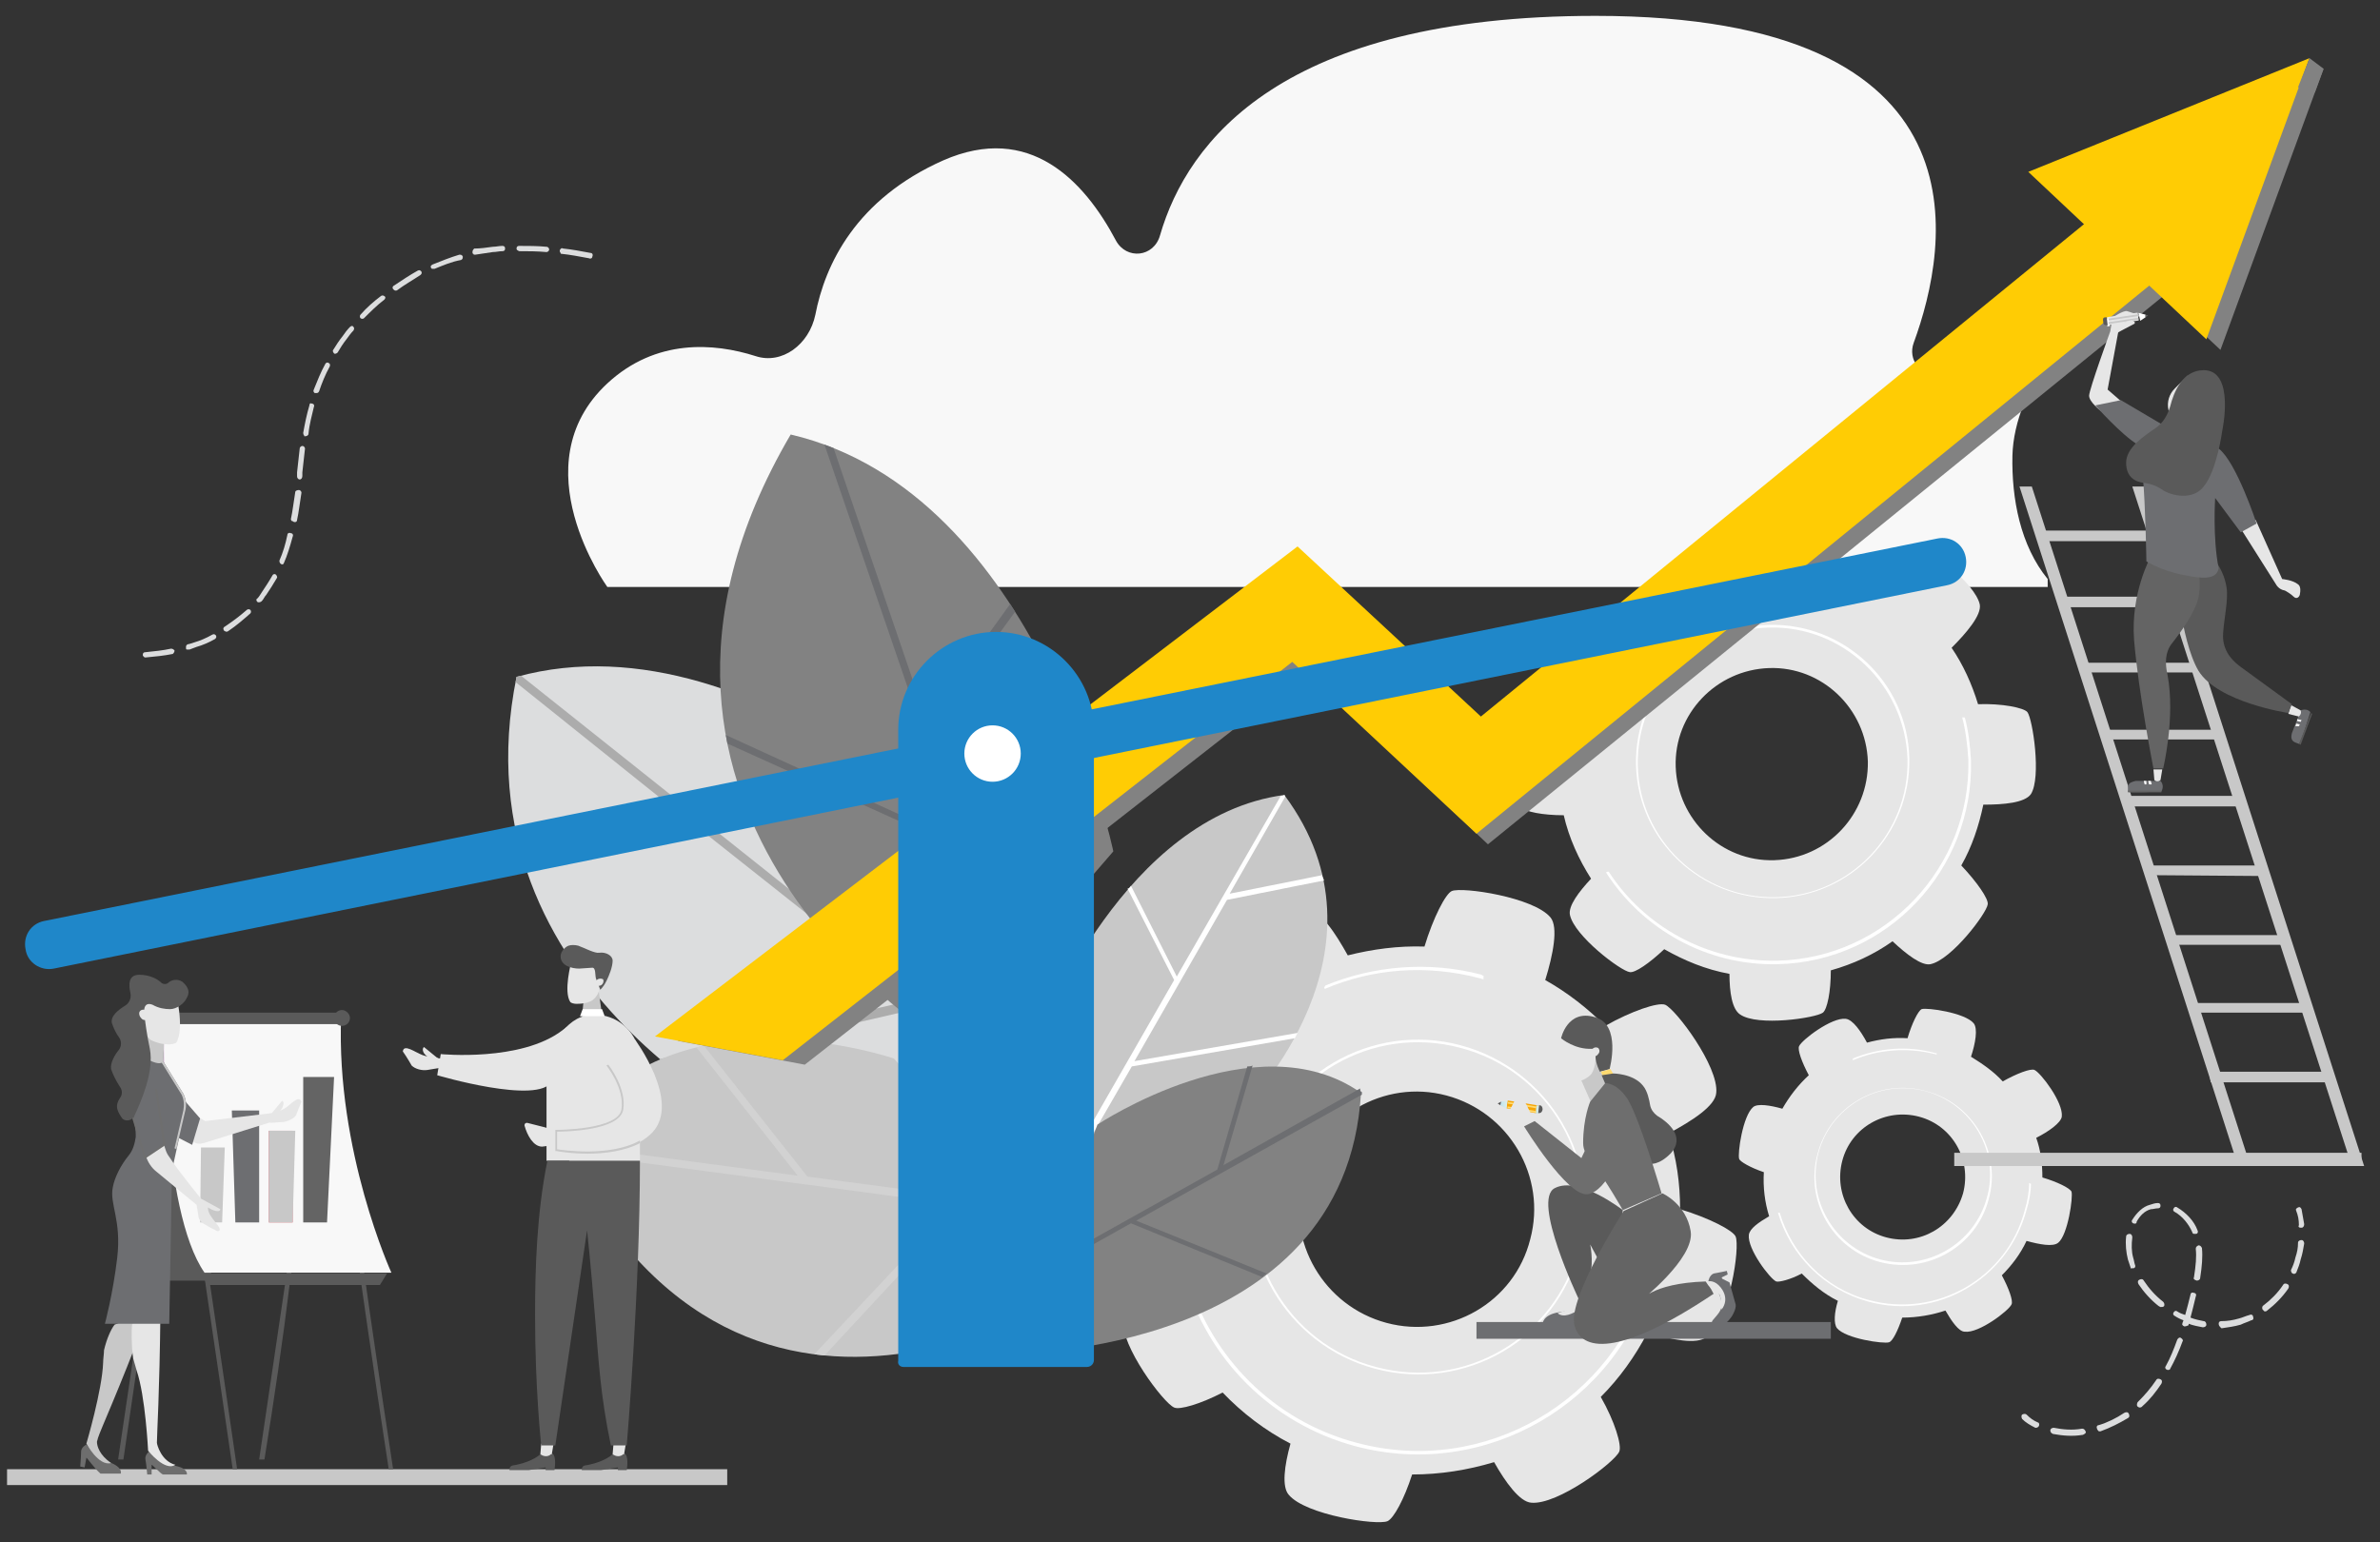 <?xml version="1.0" encoding="utf-8"?>
<!-- Generator: Adobe Illustrator 24.1.2, SVG Export Plug-In . SVG Version: 6.00 Build 0)  -->
<svg version="1.1" id="Layer_1" xmlns="http://www.w3.org/2000/svg" xmlns:xlink="http://www.w3.org/1999/xlink" x="0px" y="0px"
	 viewBox="0 0 270 175" style="enable-background:new 0 0 270 175;" xml:space="preserve">
<rect x="0" y="0" width="270" height="175" fill="#333333" stroke="none"/>
<style type="text/css">
	.st0{fill:none;}
	.st1{fill:#F8F8F8;}
	.st2{fill:#E6E6E6;}
	.st3{fill:#FFFFFF;}
	.st4{fill:#DCDDDE;}
	.st5{clip-path:url(#SVGID_4_);fill:#ACACAC;}
	.st6{fill:#C8C8C8;}
	.st7{clip-path:url(#SVGID_7_);fill:#D2D2D2;}
	.st8{clip-path:url(#SVGID_9_);fill:#D2D2D2;}
	.st9{fill:#828282;}
	.st10{clip-path:url(#SVGID_11_);fill:#6D6E71;}
	.st11{fill:#FFCC04;}
	.st12{fill:#6D6E71;}
	.st13{fill:#5A5A5A;}
	.st14{fill:#FFDA70;}
	.st15{fill:#F6A505;}
	.st16{fill:url(#SVGID_12_);}
	.st17{fill:url(#SVGID_13_);}
	.st18{fill:#6E6E6E;}
	.st19{fill:#646464;}
	.st20{fill:#1F87C9;}
	.st21{fill:#E3CCE4;}
	.st22{fill:#EA5768;}
</style>
<rect class="st0" width="270" height="175"/>
<rect class="st0" width="270" height="175"/>
<rect class="st0" width="270" height="175"/>
<rect class="st0" width="270" height="175"/>
<g>
	<path class="st1" d="M232.3,65.7c-3.1-3.8-4.1-9.1-4-14c0.1-3.9,1.9-8,4.3-11.2c-4.7,0.2-9.5,1.1-12.9,1.8
		c-1.8,0.4-3.3-1.5-2.6-3.4c4-10.9,9.1-37.1-36.1-37.1c-35.5,0-46.3,14.2-49.4,24.9c-0.7,2.5-3.8,2.8-5,0.6
		c-3.6-6.8-9.8-13.4-19.6-9.1c-9.9,4.4-13.4,11.8-14.5,17.5c-0.7,3.4-3.8,5.7-6.8,4.7c-4.7-1.5-11.3-2-16.8,3.1
		c-10,9.3,0,23.1,0,23.1h163.4C232.3,66.4,232.3,66,232.3,65.7z"/>
	<g>
		<path class="st2" d="M235,135.2c-0.2-0.4-1.6-1.1-3.3-1.6c0-1.6-0.2-3.1-0.7-4.5c1.4-0.7,2.8-1.7,2.9-2.4c0.2-1.6-2.4-5-3.1-5.3
			c-0.4-0.2-2,0.4-3.6,1.3c-1-1.1-2.3-2-3.6-2.8c0.5-1.5,0.8-3.2,0.3-3.8c-1-1.2-5.3-1.8-5.9-1.6c-0.4,0.2-1.1,1.6-1.6,3.3
			c-1.6-0.1-3.1,0.1-4.6,0.5c-0.7-1.3-1.6-2.6-2.4-2.7c-1.6-0.2-5,2.4-5.3,3.1c-0.2,0.4,0.3,1.8,1.1,3.3c-1.2,1.1-2.2,2.4-3,3.8
			c-1.4-0.4-2.8-0.6-3.3-0.2c-1.2,1-1.8,5.3-1.6,5.9c0.1,0.3,1.3,1,2.8,1.5c-0.1,1.7,0.1,3.4,0.6,5c-1.2,0.7-2.2,1.4-2.3,2.1
			c-0.2,1.6,2.4,5,3.1,5.3c0.3,0.1,1.6-0.2,2.9-0.9c1.2,1.2,2.5,2.3,4.1,3.1c-0.4,1.3-0.5,2.6-0.1,3.1c1,1.2,5.3,1.8,5.9,1.6
			c0.4-0.1,1-1.3,1.5-2.8c1.7,0,3.4-0.3,4.9-0.8c0.7,1.2,1.5,2.4,2.2,2.4c1.6,0.2,5-2.4,5.3-3.1c0.2-0.4-0.3-1.8-1.1-3.3
			c1.1-1.1,2.1-2.4,2.8-3.9c1.5,0.4,3,0.7,3.6,0.2C234.6,140.1,235.2,135.8,235,135.2z M214,140.4c-3.8-1-6-4.9-5-8.7
			c1-3.8,4.9-6,8.7-5c3.8,1,6,4.9,5,8.7C221.6,139.2,217.8,141.4,214,140.4z"/>
		<g>
			<path class="st3" d="M213.3,143.2c-5.4-1.4-8.6-7-7.1-12.3c1.4-5.4,7-8.6,12.3-7.1c5.4,1.4,8.6,7,7.1,12.3
				C224.2,141.4,218.7,144.6,213.3,143.2z M218.4,123.8c-5.3-1.4-10.7,1.8-12.1,7c-1.4,5.3,1.8,10.7,7,12.1c5.3,1.4,10.7-1.8,12.1-7
				C226.9,130.7,223.7,125.2,218.4,123.8z"/>
		</g>
		<g>
			<path class="st3" d="M230.4,134.3c-0.1,0-0.1,0-0.2-0.1c0,1-0.2,2.1-0.5,3.1c-2,7.7-10,12.3-17.7,10.2c-5-1.3-8.7-5.2-10.1-9.9
				c0,0,0,0,0,0c-0.1,0-0.1,0-0.2,0c1.4,4.8,5.2,8.7,10.3,10.1c7.8,2.1,15.8-2.6,17.9-10.4C230.2,136.3,230.4,135.3,230.4,134.3z"/>
			<path class="st3" d="M210.2,120.3c2.8-1.2,6.1-1.5,9.3-0.7c0.1,0,0.1,0,0.2,0.1c0-0.1,0-0.1,0-0.2c0,0-0.1,0-0.1,0
				c-3.2-0.9-6.5-0.6-9.4,0.6C210.2,120.2,210.2,120.2,210.2,120.3z"/>
		</g>
	</g>
	<g>
		<path class="st2" d="M196.9,140.3c-0.3-0.7-3-2.1-6.3-3.1c0-2.9-0.4-5.8-1.3-8.6c2.6-1.4,5.3-3.1,5.4-4.6c0.3-3-4.6-9.5-5.8-10
			c-0.8-0.3-3.8,0.7-6.8,2.4c-2-2-4.3-3.8-6.8-5.2c0.9-2.9,1.5-6,0.6-7.1c-1.9-2.3-10-3.5-11.2-3c-0.7,0.3-2.1,3-3.1,6.3
			c-3-0.1-5.9,0.3-8.7,1c-1.4-2.5-3-5-4.5-5.1c-3-0.3-9.5,4.6-10,5.8c-0.3,0.7,0.5,3.3,2,6.2c-2.3,2.1-4.2,4.5-5.8,7.2
			c-2.6-0.7-5.2-1.2-6.3-0.3c-2.3,1.9-3.5,10-3,11.2c0.3,0.7,2.5,1.9,5.3,2.8c-0.1,3.3,0.3,6.5,1.1,9.5c-2.2,1.3-4.2,2.7-4.3,4
			c-0.3,3,4.6,9.5,5.8,10c0.6,0.3,3-0.4,5.5-1.7c2.2,2.3,4.8,4.3,7.7,5.8c-0.7,2.5-1,4.9-0.2,5.8c1.9,2.3,10,3.5,11.2,3
			c0.7-0.3,1.9-2.5,2.8-5.3c3.2,0,6.3-0.5,9.3-1.4c1.3,2.3,2.9,4.5,4.2,4.6c3,0.3,9.5-4.6,10-5.8c0.3-0.7-0.5-3.4-2.1-6.2
			c2.1-2.1,3.9-4.6,5.3-7.3c2.7,0.8,5.6,1.4,6.7,0.5C196.3,149.5,197.4,141.5,196.9,140.3z M157.3,150.1c-7.1-1.9-11.4-9.2-9.5-16.3
			c1.9-7.1,9.2-11.4,16.3-9.5c7.1,1.9,11.4,9.2,9.5,16.3C171.8,147.8,164.4,152,157.3,150.1z"/>
		<g>
			<path class="st3" d="M156,155.3c-10.1-2.7-16.2-13.1-13.5-23.2c2.7-10.1,13.1-16.2,23.2-13.5c10.1,2.7,16.2,13.1,13.5,23.2
				C176.6,152,166.2,158,156,155.3z M165.7,118.9c-10-2.7-20.3,3.3-22.9,13.3c-2.7,10,3.3,20.3,13.3,22.9c10,2.7,20.3-3.3,22.9-13.3
				C181.7,131.8,175.7,121.5,165.7,118.9z"/>
		</g>
		<g>
			<path class="st3" d="M188.4,138.6c-0.1,0-0.2-0.1-0.3-0.1c-0.1,1.9-0.4,3.9-0.9,5.9c-3.9,14.5-18.8,23.2-33.3,19.3
				c-9.5-2.5-16.5-9.8-19.1-18.6c0,0,0,0,0,0c-0.1,0-0.2,0-0.4,0c2.6,9,9.7,16.4,19.4,19c14.7,3.9,29.9-4.9,33.8-19.6
				C188,142.4,188.3,140.5,188.4,138.6z"/>
			<path class="st3" d="M150.3,112.2c5.4-2.3,11.5-2.8,17.6-1.2c0.1,0,0.2,0.1,0.4,0.1c0-0.1,0-0.3,0-0.4c-0.1,0-0.2,0-0.2-0.1
				c-6.1-1.6-12.3-1-17.7,1.2C150.2,112,150.2,112.1,150.3,112.2z"/>
		</g>
	</g>
	<g>
		<path class="st2" d="M230,80.8c-0.4-0.5-2.9-1-5.6-0.9c-0.7-2.3-1.7-4.5-3-6.4c1.7-1.7,3.4-3.7,3.2-4.9c-0.5-2.4-5.8-6.4-6.8-6.5
			c-0.7-0.1-2.8,1.4-4.8,3.4c-1.8-1-3.6-1.8-5.6-2.3c-8.2,5.2-17.1,8.9-26.3,12c-0.6,0.2-1.1,0.3-1.7,0.4c-0.9,1.7-1.6,3.5-2,5.4
			c-2.2,0-4.4,0.3-5,1.2c-1.4,2-0.4,8.6,0.2,9.4c0.4,0.5,2.4,0.9,4.8,0.9c0.6,2.6,1.7,5,3.1,7.2c-1.4,1.5-2.6,3.1-2.4,4.1
			c0.5,2.4,5.8,6.4,6.8,6.5c0.6,0.1,2.2-1,3.9-2.6c2.3,1.3,4.7,2.3,7.4,2.8c0,2.1,0.3,4,1.2,4.6c2,1.4,8.6,0.4,9.4-0.2
			c0.5-0.4,0.9-2.4,0.9-4.8c2.5-0.7,4.9-1.8,7-3.3c1.6,1.5,3.3,2.8,4.3,2.6c2.4-0.5,6.4-5.8,6.5-6.8c0.1-0.6-1.2-2.5-3-4.4
			c1.2-2.1,2-4.5,2.5-6.9c2.3,0,4.7-0.2,5.4-1.2C231.6,88.2,230.6,81.6,230,80.8z M201.3,97.6c-6,0.2-11-4.6-11.2-10.6
			c-0.2-6,4.6-11,10.6-11.2c6-0.2,11,4.6,11.2,10.6C212,92.4,207.3,97.4,201.3,97.6z"/>
		<g>
			<path class="st3" d="M201.5,101.9c-8.5,0.2-15.7-6.5-15.9-15.1c-0.2-8.5,6.5-15.7,15.1-15.9c8.5-0.2,15.7,6.5,15.9,15.1
				S210,101.7,201.5,101.9z M200.7,71.2c-8.4,0.2-15.1,7.2-14.9,15.7c0.2,8.4,7.2,15.1,15.7,14.9c8.4-0.2,15.1-7.2,14.9-15.7
				C216.1,77.7,209.1,71,200.7,71.2z"/>
		</g>
		<g>
			<path class="st3" d="M222.9,81.4c-0.1,0-0.2,0-0.3,0c0.4,1.5,0.6,3.1,0.7,4.8c0.3,12.2-9.4,22.5-21.6,22.8
				c-8,0.2-15.2-3.9-19.2-10.1c0,0,0,0,0,0c-0.1,0-0.2,0-0.3,0.1c4.1,6.4,11.4,10.6,19.5,10.4c12.4-0.3,22.2-10.7,21.9-23.1
				C223.5,84.5,223.3,82.9,222.9,81.4z"/>
		</g>
	</g>
	<g>
		<g>
			<g>
				<path id="SVGID_5_" class="st4" d="M116.2,101.1c0,0-29.7-32-57.6-24.3c-7.3,35.8,30,52.4,30,52.4l25-9.4L116.2,101.1z"/>
			</g>
			<g>
				<defs>
					<path id="SVGID_2_" d="M116.2,101.1c0,0-29.7-32-57.6-24.3c-7.3,35.8,30,52.4,30,52.4l25-9.4L116.2,101.1z"/>
				</defs>
				<clipPath id="SVGID_4_">
					<use xlink:href="#SVGID_2_"  style="overflow:visible;"/>
				</clipPath>
				<path class="st5" d="M75.9,91.3l-17.4,3.5l-0.2-0.9l16.8-3.2L58,77l0.9-0.5l31.4,25l0.7-19.8l0.9,0.8l-0.7,19.8l17.9,14.3
					c0,0-0.2,0.1-0.1,0.2c-0.1,0.2-0.3,0.3-0.5,0.6l-3.8-3.1l-29.4,6.8l-1-0.8l29.5-6.9L75.9,91.3z"/>
			</g>
		</g>
		<g>
			<g>
				<g>
					<path id="SVGID_3_" class="st6" d="M101.4,120.1c0,0-26.7-9.2-37.6,10.1c21.1,42.6,60.3,14.9,60.3,14.9L101.4,120.1z"/>
				</g>
				<g>
					<defs>
						<path id="SVGID_6_" d="M101.4,120.1c0,0-26.7-9.2-37.6,10.1c21.1,42.6,60.3,14.9,60.3,14.9L101.4,120.1z"/>
					</defs>
					<clipPath id="SVGID_7_">
						<use xlink:href="#SVGID_6_"  style="overflow:visible;"/>
					</clipPath>
					<path class="st7" d="M103.5,136l-39.9-5.3l0-0.9l26.9,3.6l-12-15.2l1,0l12.1,15.3l11.3,1.5C103.5,135.5,103.5,135.8,103.5,136z
						"/>
				</g>
				<g>
					<defs>
						<path id="SVGID_8_" d="M101.4,120.1c0,0-26.7-9.2-37.6,10.1c21.1,42.6,60.3,14.9,60.3,14.9L101.4,120.1z"/>
					</defs>
					<clipPath id="SVGID_9_">
						<use xlink:href="#SVGID_8_"  style="overflow:visible;"/>
					</clipPath>
					<path class="st8" d="M105.6,140.8l-13,14l-1.2-0.1l13.8-14.7C105.2,140.2,105.3,140.5,105.6,140.8z"/>
				</g>
			</g>
			<g>
				<g>
					<path id="SVGID_1_" class="st9" d="M126.3,96.6c0,0-8.4-40.7-36.6-47.3c-25.4,43.3,17.7,69.2,17.7,69.2L126.3,96.6z"/>
				</g>
				<g>
					<defs>
						<path id="SVGID_10_" d="M126.3,96.6c0,0-8.4-40.7-36.6-47.3c-25.4,43.3,17.7,69.2,17.7,69.2L126.3,96.6z"/>
					</defs>
					<clipPath id="SVGID_11_">
						<use xlink:href="#SVGID_10_"  style="overflow:visible;"/>
					</clipPath>
					<path class="st10" d="M115.6,68.8l-10,13.8l0,0l6,17.5c-0.2,0.3-0.5,0.6-0.6,0.8l-1.6-4.4L81.7,84l0-0.9L109,95.6L93,48.9
						l0.8-0.3l11.3,33.1l10.1-14L115.6,68.8z"/>
				</g>
			</g>
		</g>
	</g>
	<g>
		<g>
			<g>
				<polygon class="st9" points="245.9,20.2 169,82.9 148.3,63.5 76.9,118.1 91.3,120.8 148.2,76.3 168.8,95.8 252.3,28 				"/>
			</g>
			<polygon class="st9" points="231.7,20.7 251.9,39.7 263.6,7.8 			"/>
		</g>
		<g>
			<g>
				<polygon class="st11" points="244.3,19 168,81.3 147.2,62 74.3,117.6 88.8,120.3 146.6,75.1 167.5,94.6 250.7,26.8 				"/>
			</g>
			<polygon class="st11" points="230.1,19.5 250.3,38.5 262,6.6 			"/>
		</g>
		<polygon class="st9" points="262,6.6 263.6,7.8 262.6,10.5 260.7,9.9 		"/>
	</g>
	<rect x="221.7" y="130.8" class="st6" width="46.2" height="1.5"/>
	<g>
		<g>
			<g>
				<path class="st4" d="M261,139.3c0,0,0.1,0,0.1,0c0.2,0,0.3-0.2,0.3-0.4c-0.1-0.6-0.2-1.1-0.3-1.7c-0.1-0.2-0.2-0.3-0.4-0.2
					c-0.2,0.1-0.3,0.2-0.2,0.4c0.2,0.5,0.3,1,0.3,1.6C260.7,139.2,260.8,139.3,261,139.3z"/>
			</g>
			<g>
				<g>
					<path class="st4" d="M232.6,162.3c0-0.2,0.2-0.3,0.4-0.3c1,0.2,2.1,0.3,3.2,0.1c0.2,0,0.3,0.1,0.4,0.3s-0.1,0.3-0.3,0.4
						c-1.2,0.2-2.3,0.1-3.4-0.1c0,0,0,0,0,0C232.7,162.6,232.6,162.5,232.6,162.3z M237.9,162.1c-0.1-0.2,0-0.4,0.2-0.4
						c1-0.3,2-0.8,2.9-1.4c0.2-0.1,0.4-0.1,0.5,0.1c0.1,0.2,0.1,0.4-0.1,0.5c-1,0.6-2,1.1-3.1,1.5c-0.1,0-0.1,0-0.2,0
						C238,162.3,237.9,162.2,237.9,162.1z M242.5,159.6c-0.1-0.1-0.1-0.3,0-0.5l0.1-0.1c0.7-0.7,1.4-1.5,2-2.4
						c0.1-0.2,0.3-0.2,0.5-0.1c0.2,0.1,0.2,0.3,0.1,0.5c-0.6,0.9-1.3,1.8-2.1,2.5l-0.1,0.1c-0.1,0.1-0.2,0.1-0.3,0.1
						C242.6,159.7,242.6,159.6,242.5,159.6z M245.8,155.4c-0.2-0.1-0.2-0.3-0.1-0.4c0.5-0.9,0.9-1.9,1.3-3c0.1-0.2,0.3-0.3,0.4-0.2
						c0.2,0.1,0.3,0.3,0.2,0.4c-0.4,1.1-0.9,2.2-1.4,3.1C246.2,155.4,246,155.5,245.8,155.4C245.8,155.4,245.8,155.4,245.8,155.4z
						 M247.8,150.5c-0.2-0.1-0.3-0.2-0.2-0.4c0-0.1,0.1-0.2,0.1-0.3c-0.3-0.1-0.7-0.3-1-0.5c-0.2-0.1-0.2-0.3-0.1-0.4
						c0.1-0.2,0.3-0.2,0.4-0.1c0.3,0.2,0.6,0.3,0.9,0.4c0.2-0.7,0.4-1.5,0.6-2.3c0-0.2,0.2-0.3,0.4-0.2c0.2,0,0.3,0.2,0.2,0.4
						c-0.2,0.9-0.4,1.6-0.6,2.4c0.5,0.2,1,0.3,1.5,0.4c0.2,0,0.3,0.2,0.3,0.4c0,0.2-0.2,0.3-0.4,0.3c-0.5-0.1-1.1-0.2-1.6-0.4
						c0,0.1,0,0.2-0.1,0.2C248.2,150.4,248,150.5,247.8,150.5C247.9,150.5,247.9,150.5,247.8,150.5z M251.7,150.2
						c0-0.2,0.1-0.3,0.3-0.3c0.7,0,1.3-0.1,2-0.3c0.4-0.1,0.8-0.3,1.2-0.4c0.2-0.1,0.4,0,0.4,0.2c0.1,0.2,0,0.4-0.2,0.4
						c-0.4,0.2-0.8,0.3-1.2,0.5c-0.7,0.2-1.4,0.3-2.1,0.4c0,0-0.1,0-0.1,0C251.8,150.5,251.7,150.4,251.7,150.2z M244.9,148.2
						c-0.9-0.7-1.7-1.6-2.3-2.5c-0.1-0.2-0.1-0.4,0.1-0.5c0.2-0.1,0.4-0.1,0.5,0.1c0.6,0.9,1.3,1.7,2.2,2.4c0.1,0.1,0.2,0.3,0.1,0.5
						c-0.1,0.1-0.2,0.1-0.4,0.1C245,148.3,245,148.2,244.9,148.2z M256.7,148.6c-0.1-0.1-0.1-0.4,0.1-0.5c0.8-0.6,1.6-1.4,2.2-2.3
						c0.1-0.2,0.3-0.2,0.5-0.1c0.2,0.1,0.2,0.3,0.1,0.5c-0.7,1-1.5,1.8-2.4,2.5c-0.1,0.1-0.2,0.1-0.3,0.1
						C256.8,148.7,256.7,148.6,256.7,148.6z M241.7,143.8c-0.1-0.3-0.2-0.6-0.3-0.9c-0.2-0.8-0.3-1.7-0.2-2.6c0-0.2,0.2-0.3,0.4-0.3
						c0.2,0,0.3,0.2,0.3,0.4c-0.1,0.8-0.1,1.6,0.1,2.3c0.1,0.3,0.1,0.5,0.2,0.8c0.1,0.2,0,0.4-0.2,0.4c-0.1,0-0.1,0-0.2,0
						C241.8,144,241.7,143.9,241.7,143.8z M248.9,144.9c0.2-1.3,0.3-2.3,0.2-3.2c0-0.2,0.1-0.3,0.3-0.4c0.2,0,0.3,0.1,0.4,0.3
						c0.1,1,0,2.1-0.2,3.4c0,0.2-0.2,0.3-0.4,0.3c0,0,0,0,0,0C248.9,145.2,248.8,145.1,248.9,144.9z M260.1,144.5
						c-0.2-0.1-0.2-0.3-0.2-0.4c0.2-0.4,0.4-0.9,0.5-1.4c0.2-0.6,0.3-1.1,0.3-1.7c0-0.2,0.2-0.3,0.4-0.3c0.2,0,0.3,0.2,0.3,0.4
						c-0.1,0.6-0.2,1.2-0.4,1.8c-0.1,0.5-0.3,1-0.5,1.5C260.4,144.5,260.3,144.6,260.1,144.5C260.1,144.5,260.1,144.5,260.1,144.5z
						 M242,138.8c-0.2-0.1-0.2-0.3-0.1-0.4c0.5-0.8,1.2-1.5,2-1.7c0.3-0.1,0.6-0.2,0.9-0.2c0.2,0,0.3,0.1,0.3,0.3
						c0,0.2-0.1,0.3-0.3,0.3c-0.3,0-0.5,0.1-0.8,0.1c-0.7,0.2-1.2,0.7-1.6,1.4C242.4,138.8,242.3,138.9,242,138.8
						C242.1,138.9,242.1,138.8,242,138.8z M248.7,139.8c-0.4-0.9-1.1-1.8-2-2.3c-0.2-0.1-0.2-0.3-0.1-0.4c0.1-0.2,0.3-0.2,0.4-0.1
						c1,0.6,1.9,1.5,2.3,2.6c0.1,0.2,0,0.4-0.2,0.4c-0.1,0-0.1,0-0.2,0C248.8,140,248.7,139.9,248.7,139.8z"/>
				</g>
			</g>
			<g>
				<path class="st4" d="M230.9,162c0.1,0,0.3,0,0.4-0.2c0.1-0.2,0-0.4-0.1-0.4c-0.5-0.2-0.9-0.5-1.3-0.9c-0.1-0.1-0.3-0.1-0.5,0
					c-0.1,0.1-0.1,0.3,0,0.5C229.8,161.4,230.3,161.7,230.9,162C230.9,162,230.9,162,230.9,162z"/>
			</g>
		</g>
	</g>
	<g>
		<g>
			<path class="st4" d="M22,72.9c0.7-0.2,1.4-0.5,2.1-0.9c0.2-0.1,0.3,0,0.4,0.1c0.1,0.2,0,0.3-0.1,0.4c-0.7,0.4-1.4,0.7-2.1,0.9
				c-0.3,0.1-0.5,0.2-0.8,0.3c-0.1,0-0.2,0-0.3,0c-0.1,0-0.1-0.1-0.1-0.2c0-0.2,0-0.3,0.2-0.4C21.4,73.1,21.7,73,22,72.9z"/>
			<path class="st4" d="M63.9,28.2c1,0.1,2,0.3,3.1,0.5c0.2,0,0.3,0.2,0.2,0.4c0,0.2-0.2,0.3-0.4,0.2c-1.1-0.2-2.1-0.4-3.1-0.5
				c-0.1,0-0.1,0-0.1-0.1c-0.1-0.1-0.1-0.2-0.1-0.3C63.6,28.2,63.7,28.1,63.9,28.2z"/>
			<path class="st4" d="M58.7,28.4c-0.1-0.1-0.1-0.1-0.1-0.2c0-0.2,0.1-0.3,0.3-0.3c1,0,2.1,0,3.1,0.1c0.2,0,0.3,0.2,0.3,0.3
				c0,0.2-0.2,0.3-0.3,0.3c-1.1-0.1-2.1-0.1-3.1-0.1C58.8,28.5,58.8,28.4,58.7,28.4z"/>
			<path class="st4" d="M28,69.2c0.1-0.1,0.3-0.1,0.4,0c0.1,0.1,0.1,0.3,0,0.4c-0.8,0.7-1.6,1.4-2.5,2c-0.1,0.1-0.3,0.1-0.4,0
				c0,0-0.1,0-0.1-0.1c-0.1-0.1-0.1-0.3,0.1-0.4C26.4,70.5,27.2,69.9,28,69.2z"/>
			<path class="st4" d="M29.2,68.3c-0.1-0.1-0.2-0.3,0-0.4c0.2-0.2,0.3-0.4,0.5-0.7c0.4-0.6,0.8-1.2,1.2-1.9
				c0.1-0.2,0.3-0.2,0.4-0.1c0.1,0.1,0.2,0.3,0.1,0.4c-0.4,0.7-0.8,1.3-1.2,1.9c-0.2,0.2-0.3,0.5-0.5,0.7
				C29.6,68.3,29.4,68.4,29.2,68.3C29.3,68.3,29.3,68.3,29.2,68.3z"/>
			<path class="st4" d="M31.9,64C31.8,64,31.8,64,31.9,64c-0.2-0.1-0.2-0.3-0.2-0.4c0.4-0.9,0.7-1.9,0.9-2.9c0-0.2,0.2-0.3,0.4-0.2
				c0.2,0,0.3,0.2,0.2,0.4c-0.3,1.1-0.6,2.1-1,3C32.2,64,32,64.1,31.9,64z"/>
			<path class="st4" d="M40.1,37.5c-0.3,0.3-0.5,0.6-0.8,1c-0.4,0.5-0.7,1-1,1.5c-0.1,0.1-0.3,0.2-0.4,0.1c0,0,0,0,0,0
				c-0.1-0.1-0.2-0.3-0.1-0.4c0.3-0.5,0.7-1.1,1.1-1.6c0.2-0.3,0.5-0.7,0.8-1c0.1-0.1,0.3-0.2,0.4,0C40.2,37.2,40.2,37.3,40.1,37.5z
				"/>
			<path class="st4" d="M37.4,41.6c-0.5,0.9-0.9,1.9-1.2,2.8c-0.1,0.2-0.2,0.2-0.4,0.2c0,0-0.1,0-0.1,0c-0.1-0.1-0.2-0.2-0.1-0.4
				c0.4-1,0.8-2,1.3-2.9c0.1-0.2,0.3-0.2,0.4-0.1C37.4,41.2,37.5,41.4,37.4,41.6z"/>
			<path class="st4" d="M43.6,34c-0.8,0.6-1.6,1.4-2.3,2.1c-0.1,0.1-0.3,0.1-0.4,0c0,0,0,0,0,0c-0.1-0.1-0.1-0.3,0-0.4
				c0.7-0.8,1.5-1.5,2.3-2.1c0.1-0.1,0.3-0.1,0.4,0C43.8,33.7,43.7,33.9,43.6,34z"/>
			<path class="st4" d="M49.3,30.5c-0.1,0-0.2,0-0.3,0c0,0-0.1-0.1-0.1-0.1c-0.1-0.2,0-0.3,0.2-0.4c1-0.4,2-0.8,3-1.1
				c0.2,0,0.3,0,0.4,0.2c0,0.2,0,0.3-0.2,0.4C51.2,29.7,50.3,30.1,49.3,30.5z"/>
			<path class="st4" d="M34,54.4c-0.1,0-0.1,0-0.2-0.1c-0.1-0.1-0.1-0.2-0.1-0.3l0-0.4c0.1-0.9,0.2-1.8,0.3-2.7
				c0-0.2,0.2-0.3,0.3-0.3c0.2,0,0.3,0.2,0.3,0.3c-0.1,0.9-0.2,1.8-0.3,2.7l0,0.4C34.3,54.2,34.2,54.4,34,54.4z"/>
			<path class="st4" d="M45.1,32.9c-0.1,0.1-0.3,0.1-0.4,0c0,0,0,0-0.1-0.1c-0.1-0.1-0.1-0.3,0.1-0.4c0.9-0.6,1.8-1.2,2.7-1.7
				c0.2-0.1,0.3,0,0.4,0.1c0.1,0.2,0,0.3-0.1,0.4C46.8,31.8,45.9,32.3,45.1,32.9z"/>
			<path class="st4" d="M33.9,55.6c0.2,0,0.3,0.2,0.3,0.3c-0.2,1.2-0.3,2.2-0.5,3.1c0,0.2-0.2,0.3-0.4,0.2c0,0-0.1,0-0.1-0.1
				C33.1,59.2,33,59,33,58.9c0.2-0.9,0.3-1.9,0.5-3.1C33.5,55.7,33.7,55.6,33.9,55.6z"/>
			<path class="st4" d="M19.4,73.6c0.2,0,0.3,0.1,0.4,0.2c0,0.2-0.1,0.3-0.2,0.4c-1,0.2-2,0.3-3.1,0.4c-0.1,0-0.1,0-0.2-0.1
				c-0.1-0.1-0.1-0.1-0.1-0.2c0-0.2,0.1-0.3,0.3-0.3C17.5,73.9,18.5,73.8,19.4,73.6z"/>
			<path class="st4" d="M35.4,45.8c0.2,0,0.3,0.2,0.2,0.4c-0.2,0.9-0.5,1.9-0.6,3c0,0.2-0.2,0.3-0.4,0.3c-0.1,0-0.1,0-0.1-0.1
				c-0.1-0.1-0.1-0.2-0.1-0.3c0.2-1.1,0.4-2.1,0.7-3.1C35.1,45.8,35.2,45.7,35.4,45.8z"/>
			<path class="st4" d="M55.9,28c0.4,0,0.7-0.1,1.1-0.1c0.2,0,0.3,0.1,0.3,0.3c0,0.2-0.1,0.3-0.3,0.3c-0.4,0-0.7,0.1-1.1,0.1
				c-0.7,0.1-1.3,0.2-2,0.3c-0.1,0-0.2,0-0.2-0.1c-0.1,0-0.1-0.1-0.1-0.2c0-0.2,0.1-0.3,0.2-0.4C54.5,28.2,55.2,28.1,55.9,28z"/>
		</g>
	</g>
	<g>
		<rect x="167.5" y="150" class="st12" width="40.2" height="1.9"/>
		<g>
			<g>
				<polygon class="st6" points="179.4,122.6 180.5,125.1 182.3,123.5 181,119.8 				"/>
				<g>
					<path class="st2" d="M178.7,122.7c-0.3,0-0.6,0-0.8-0.1c-1.1-1.3-0.7-5-0.7-5l1.3-1.1l2,0.9l0.5,2.1c0.1,0.7-0.1,1.9-0.5,2.4
						l0,0C180,122.4,179.4,122.7,178.7,122.7z"/>
				</g>
			</g>
			<path class="st13" d="M177.1,117.8c0.1,0.1,1.6,1.3,3.5,1.2c0.5,0,0.4-0.1,0.4,0.8c0,0.9,0.5,1.8,0.5,1.8l1.1-0.3
				c0,0,1.4-5.1-1.7-5.9C177.8,114.5,177.1,117.8,177.1,117.8z"/>
			<g>
				<path class="st12" d="M179.7,147.8c0,0,0.7,0.4,0.6,0.9c-0.1,0.6-0.3,1.5-0.3,1.5h-0.4l0-0.7c0-0.1-0.1-0.1-0.2-0.1l-0.8,0.6
					c-0.2,0.1-0.4,0.2-0.6,0.2H175c0,0,0-1,1.8-1.3C178.6,148.7,179.7,147.8,179.7,147.8z"/>
				<path class="st2" d="M178.8,146.7l-0.4,1.2c-0.1,0.2-0.2,0.4-0.5,0.6c-0.2,0.2-0.6,0.3-1.2,0.5c0.7,0.6,1.8,0,2.4-0.4
					c0.3-0.2,0.5-0.5,0.6-0.9l0.2-0.9H178.8z"/>
			</g>
			<polygon class="st14" points="182.7,121.3 183.1,122 181.9,122.2 181.6,121.6 			"/>
			<path class="st13" d="M183,121.8c0,0,2.3,0,3.4,1.4c0.5,0.6,0.7,1.6,0.8,2.2c0.1,0.5,0.4,0.9,0.8,1.2c1.2,0.7,3.3,2.4,1.5,4.3
				c-2.5,2.5-4,0.2-4,0.2l-3.8-9.1L183,121.8z"/>
			<g>
				<g>
					
						<rect x="172.2" y="123.9" transform="matrix(0.161 -0.987 0.987 0.161 20.884 275.767)" class="st15" width="0.9" height="3.5"/>
					
						<linearGradient id="SVGID_12_" gradientUnits="userSpaceOnUse" x1="106.314" y1="125.885" x2="106.773" y2="125.885" gradientTransform="matrix(-1 0 0 1 280.951 0)">
						<stop  offset="0" style="stop-color:#DFEFEA"/>
						<stop  offset="1" style="stop-color:#BFE3EE"/>
					</linearGradient>
					<polygon class="st16" points="174.5,126.4 174.6,125.5 174.3,125.4 174.2,126.3 					"/>
					<path class="st13" d="M174.6,125.4c0.2,0,0.4,0.1,0.4,0.5c-0.1,0.4-0.3,0.4-0.5,0.4L174.6,125.4z"/>
					
						<linearGradient id="SVGID_13_" gradientUnits="userSpaceOnUse" x1="109.93" y1="125.32" x2="110.739" y2="125.32" gradientTransform="matrix(-1 0 0 1 280.951 0)">
						<stop  offset="0" style="stop-color:#DFEFEA"/>
						<stop  offset="1" style="stop-color:#BFE3EE"/>
					</linearGradient>
					<polygon class="st17" points="171,124.9 170.3,125 170.2,125.4 170.9,125.8 					"/>
					<polygon class="st13" points="170.3,125 169.9,125.2 170.2,125.4 					"/>
				</g>
				
					<rect x="172.5" y="123.7" transform="matrix(-0.161 0.987 -0.987 -0.161 324.197 -24.789)" class="st14" width="0.2" height="3.3"/>
				
					<rect x="172.5" y="124.1" transform="matrix(-0.161 0.987 -0.987 -0.161 324.545 -24.213)" class="st14" width="0.2" height="3.3"/>
			</g>
			<path class="st13" d="M184.1,137.3c0,0-5-3.9-7.7-2.5c-2.7,1.3,2.7,12.6,2.7,12.6s0.9-0.8,1.3-2.6s0-3.6,0-3.6l2.6,4.8
				L184.1,137.3z"/>
			<path class="st2" d="M171.8,124.9c0.2-0.4,0.2-0.5,0.6-0.3c0.4,0.2,0.6,0.4,0.8,0.8l1,2.1l0,0c-0.3,0.3-0.5,0.5-0.7,0.8
				c-0.1-0.1-0.1-0.2-0.1-0.2l-1.1-0.8c-0.4-0.3-0.9-0.7-1-1.2C171.3,125.7,171.7,125.3,171.8,124.9z"/>
			<path class="st2" d="M181.3,118.9c-0.2-0.1-0.5-0.1-0.7,0.2c-0.2,0.3-0.2,0.6,0,0.7c0.2,0.1,0.5,0.1,0.7-0.2
				C181.5,119.4,181.5,119.1,181.3,118.9z"/>
			<g>
				<path class="st12" d="M193.8,145.4c0,0,0.1-0.7,0.6-0.9c0.6-0.1,1.5-0.3,1.5-0.3l0.1,0.4l-0.6,0.3c-0.1,0-0.1,0.1,0,0.2l0.8,0.4
					l0.7,2.5c0.1,0.5-0.4,1.3-0.4,1.3s-0.6,1-1.2,1h-1.1c0,0-0.1-0.2,0.1-0.5c0.4-0.5,1.2-1.2,1-2
					C195,145.9,193.8,145.4,193.8,145.4z"/>
				<path class="st2" d="M193.1,146.7l1.2-0.1c0.3,0,0.5,0,0.7,0.2c0.3,0.3,0.2,1.2,0.3,1.8c1-1.3,0-2.6-0.6-3
					c-0.3-0.2-0.7-0.3-1-0.2l-1,0.1L193.1,146.7z"/>
			</g>
			<path class="st18" d="M184.2,130c0,0-1.8,5.2-4.1,5.5c-2.3,0.3-7.2-7.7-7.2-7.7l1.2-0.6l5.3,4.2l2.1-4.4"/>
			<path class="st18" d="M182.1,122.9l-1.7,2.1c0,0-0.8,1.8-0.8,4.7c0,0.8,0.4,1.4,0.9,2c1.8,2.4,3.6,5.6,3.6,5.6l4.4-1.9
				c0,0-2.7-9.2-4-10.9C183.3,122.8,182.1,122.9,182.1,122.9z"/>
			<path class="st19" d="M188.6,135.4c0,0,2.7,1.2,3.2,4.3c0.5,3.1-5.8,8-5.8,8s1.2-2.1,7.5-2.3c0.5,0.8,0.4,0.4,0.9,1.4
				c-10.9,7.3-15.1,6.5-15.8,3.5c-0.7-3.1,5.6-12.9,5.6-12.9L188.6,135.4z"/>
		</g>
	</g>
	<g>
		<g>
			<g>
				<path class="st6" d="M118.3,116.8c0,0,9.3-24.2,27.4-26.6c13.1,17.6-4.3,35.2-4.3,35.2l-20.9,8.8L118.3,116.8z"/>
				<path class="st3" d="M128.3,100.5l5.2,10.3l11.8-20.5c0.1,0,0.3,0,0.4-0.1c0.1,0.1,0.1,0.1,0.1,0.2l-6.3,11l10.5-2.1
					c0,0.1,0,0.2,0.1,0.3l0.1,0.3l-11,2.2l-10.5,18.3l18.5-3.2c-0.1,0.2-0.2,0.4-0.3,0.6l-18.5,3.2l-7.5,13l-0.4,0.1l-0.1-0.6
					l12.8-22.3l-5.3-10.4C128,100.9,128.2,100.7,128.3,100.5z"/>
			</g>
			<g>
				<path class="st9" d="M124.5,127.6c0,0,18-12,29.9-3.6c-1.7,29.7-39.6,29.6-39.6,29.6L124.5,127.6z"/>
				<g>
					<path class="st12" d="M154.5,123.9c0,0.1,0,0.2,0,0.3l-25.6,14.3l14.8,6c-0.2,0.1-0.4,0.3-0.5,0.4l-14.9-6.1l-10,5.6l0.3-0.8
						l19.5-10.9l3.4-11.7c0.2,0,0.4,0,0.6-0.1l-3.3,11.3l15.5-8.7C154.3,123.8,154.4,123.9,154.5,123.9L154.5,123.9z"/>
				</g>
			</g>
		</g>
		<path class="st20" d="M6.1,109.9l214.8-43.5c1.5-0.3,2.4-1.7,2.1-3.2v0c-0.3-1.5-1.7-2.4-3.2-2.1L5,104.5
			c-1.5,0.3-2.4,1.7-2.1,3.2v0C3.1,109.2,4.6,110.2,6.1,109.9z"/>
		<path class="st20" d="M102.5,155.1h20.8c0.4,0,0.8-0.3,0.8-0.8V82.8c0-6.1-5-11.1-11.1-11.1h0c-6.1,0-11.1,5-11.1,11.1v71.6
			C101.8,154.8,102.1,155.1,102.5,155.1z"/>
		<circle class="st3" cx="112.6" cy="85.5" r="3.2"/>
	</g>
	<g>
		<g>
			<g>
				<polygon class="st6" points="266.8,132.3 241.9,55.2 243.4,55.2 268.2,132.3 				"/>
			</g>
			<g>
				<polygon class="st6" points="253.9,132.3 229.1,55.2 230.5,55.2 255.3,132.3 				"/>
			</g>
			<g>
				<polygon class="st6" points="249.8,75.2 249.8,76.3 236.5,76.3 236.3,75.2 				"/>
			</g>
			<g>
				<polygon class="st6" points="247,67.7 247,68.9 233.7,68.9 233.5,67.7 				"/>
			</g>
			<g>
				<polygon class="st6" points="244.8,60.2 244.8,61.4 231.5,61.4 231.2,60.2 				"/>
			</g>
			<g>
				<polygon class="st6" points="252.2,82.8 252.2,83.9 238.9,83.9 238.7,82.8 				"/>
			</g>
			<g>
				<polygon class="st6" points="254.5,90.3 254.5,91.5 241.2,91.5 241,90.3 				"/>
			</g>
			<g>
				<polygon class="st6" points="256.8,98.2 257.4,99.4 244.1,99.3 243.8,98.2 				"/>
			</g>
			<g>
				<polygon class="st6" points="259.3,106.1 259.9,107.2 246.6,107.2 246.3,106.1 				"/>
			</g>
			<g>
				<polygon class="st6" points="261.7,113.8 262.2,114.9 248.9,114.9 248.7,113.8 				"/>
			</g>
			<g>
				<polygon class="st6" points="263.6,121.6 264.1,122.8 250.8,122.8 250.6,121.6 				"/>
			</g>
		</g>
		<g>
			<g>
				<path class="st12" d="M261,80.6l-1,2.6c-0.1,0.4-0.1,0.8,0.3,1c0,0,0.2,0.1,0.5,0.2c0.2,0,1.3-3.6,1.3-3.6l0,0
					C261.7,80.3,261,80.6,261,80.6z"/>
				<polygon class="st13" points="260.8,84.4 262.2,80.9 262.3,81 261,84.5 				"/>
				<g>
					<polygon class="st3" points="260.6,81.6 260.6,81.8 261,81.9 261.1,81.7 					"/>
				</g>
				<g>
					<polygon class="st3" points="260.5,82.1 260.4,82.4 260.8,82.4 260.9,82.2 					"/>
				</g>
				<path class="st2" d="M259.9,80l1.1,0.6l0,0c0.1,0.3,0,0.5-0.2,0.7l0,0l-1.2-0.3L259.9,80z"/>
			</g>
			<path class="st13" d="M251.2,63.5c0,0,1.1,1.2,1.4,3.2c0.2,1.4-0.3,3.5-0.4,5.2c-0.1,1.6,0.7,2.8,1.9,3.7l5.9,4.3l-0.4,1
				c0,0-8-1.2-10.2-4.8c-2.1-3.6-2.6-11.8-2.6-11.8L251.2,63.5z"/>
			<path class="st2" d="M255.9,59l3,6.7c0,0,1.2,0.1,1.8,0.6c0.3,0.2,0.3,0.7,0.2,1.2c-0.1,0.3-0.4,0.5-0.7,0.2
				c-0.3-0.3-0.8-0.6-1-0.7c-0.7-0.1-1-0.7-1-0.7l-4.3-6.8L255.9,59z"/>
			<path class="st2" d="M240.6,45.5l-1.5-1.3l1.2-6.5l1.9-1c0,0-0.2-0.4-0.7-0.2c-0.5,0.2-0.8,0.1-0.8,0.1s-0.3-0.4,0.3-0.7
				c0.4-0.2,0.6,0,1.7,0c0-0.2-1.4-0.6-1.4-0.6c-0.4-0.1-1.6,0.7-1.6,0.7c-0.1,0.1-0.1,0.2-0.1,0.4l-0.2,1.2c0,0-2.4,6.6-2.4,7.3
				c0,0.7,1.3,1.7,1.3,1.7L240.6,45.5z"/>
			<path class="st19" d="M249,64.1c0,0,0.9,1.1,0.4,3.7c-0.4,1.7-1.9,3.8-3,5.2c-0.8,1-0.8,2.3-0.5,3.6c0.9,4.8-0.5,10.6-0.5,10.6
				h-1.1c0,0-1.7-8.6-2.2-14.6c-0.4-5.4,1.9-9.4,1.9-9.5L249,64.1z"/>
			<g>
				<g>
					
						<rect x="239.2" y="35.7" transform="matrix(0.989 -0.145 0.145 0.989 -2.703 35.358)" class="st2" width="3.5" height="0.9"/>
					
						<rect x="238.7" y="36.3" transform="matrix(-0.145 -0.989 0.989 -0.145 237.78 278.375)" class="st3" width="0.9" height="0.3"/>
					<path class="st13" d="M239.1,36.9c-0.3,0-0.5,0-0.5-0.4c-0.1-0.5,0.1-0.5,0.4-0.5L239.1,36.9z"/>
					<polygon class="st3" points="242.8,36.4 243.4,36 243.4,35.7 242.6,35.5 					"/>
					<polygon class="st19" points="243.4,36 243.7,35.8 243.4,35.7 					"/>
				</g>
				
					<rect x="239.3" y="36.3" transform="matrix(0.989 -0.145 0.145 0.989 -2.732 35.356)" class="st6" width="3.4" height="0.2"/>
				
					<rect x="239.3" y="35.9" transform="matrix(0.989 -0.145 0.145 0.989 -2.668 35.349)" class="st6" width="3.4" height="0.2"/>
			</g>
			<path class="st12" d="M251.7,50.9c2,1.5,4.3,8.5,4.3,8.5l-1.8,1l-2.9-3.9c0,0-0.3,4.5,0.4,8c-0.3,1.3-1.8,1.2-4.2,0.7
				c-2.4-0.5-4-1.5-4-1.5s-0.1-6.3-0.4-9.6c-0.3-3.3,0.3-3.7-0.5-3.6c-1.9-1.1-4.9-4.5-4.9-4.5l2.9-0.6l6.1,3.6
				C246.8,49.1,249.8,49.9,251.7,50.9z"/>
			<path class="st2" d="M248.2,42.6l-1.5,1.5c-0.6,0.6-0.9,1.5-0.7,2.4l0.2,0.8L248.2,42.6z"/>
			<path class="st13" d="M250,42c3.6,0,2.1,6.9,2.1,6.9s-0.6,4.5-2.1,6.3c-1.2,1.6-3.7,1.1-4.8,0.3c-0.6-0.4-1.2-0.6-1.9-0.7
				c-1-0.1-2.1-0.6-2.1-2.3c0-1.7,2-3,3.3-3.9c0.9-0.6,1.4-1.5,1.7-2.5C246.6,44.5,247.6,42,250,42z"/>
			<g>
				<path class="st12" d="M245.1,88.6l-2.8,0c-0.4,0.1-0.8,0.2-0.9,0.6c0,0,0,0.3,0,0.6c0.1,0.2,3.8,0,3.8,0l0,0
					C245.6,89.1,245.1,88.6,245.1,88.6z"/>
				<polygon class="st19" points="241.4,89.7 245.2,89.7 245.2,89.9 241.4,89.9 				"/>
				<g>
					<polygon class="st3" points="244,88.6 243.7,88.6 243.8,89 244.1,89 					"/>
				</g>
				<g>
					<polygon class="st3" points="243.5,88.6 243.2,88.6 243.3,89 243.5,89 					"/>
				</g>
				<path class="st2" d="M245.3,87.3l-0.2,1.2l0,0c-0.2,0.2-0.5,0.2-0.7,0l0,0l-0.1-1.2H245.3z"/>
			</g>
			<path class="st2" d="M241.5,36.4c0.5-0.2,0.7,0.2,0.7,0.2l-1.2,0.6c0,0,0,0-0.1,0c-0.2-0.1-0.6-0.3-0.8-0.3
				C240.2,36.8,241.3,36.5,241.5,36.4z"/>
		</g>
	</g>
	<g>
		<polygon class="st6" points="57.9,166.7 25.4,166.7 0.8,166.7 0.8,168.5 25.4,168.5 57.9,168.5 82.5,168.5 82.5,166.7 		"/>
		<g>
			<g>
				<g>
					<path class="st13" d="M14,165.6h-0.6c1-6.8,2-13.6,3-20.3c0.6-4.5,1.3-9.1,2-13.6l0.5,0.1c-0.7,4.6-1.3,9.2-2,13.6
						C16,152,15,158.8,14,165.6z"/>
				</g>
				<g>
					<path class="st13" d="M30,165.6h-0.6c1-6.8,2-13.6,3-20.3c0.6-4.5,1.3-9.1,2-13.6l0.5,0.1c-0.7,4.6-1.3,9.2-2,13.6
						C32.1,152,31.1,158.8,30,165.6z"/>
				</g>
				<path class="st21" d="M13.9,144.8c4.7-9.6,4.7-28.3,4.7-28.3l4.4,28.3H13.9z"/>
				<g>
					<path class="st13" d="M44.1,166.7c-1.7-11-3.2-21.6-4.8-32.8l-0.5-1.2l0.5-0.1l0.5,1.2c1.6,11.2,3.1,21.9,4.8,32.9H44.1z"/>
				</g>
				<g>
					<path class="st13" d="M26.4,166.7c-1-6.8-2-13.7-3-20.4c-0.6-4.5-1.3-9.1-2-13.6l0.5-0.1c0.7,4.6,1.3,9.2,2,13.6
						c1,6.7,2,13.6,3,20.5H26.4z"/>
				</g>
				<polygon class="st13" points="16.5,145.3 19.8,123.8 24.2,143.8 23.6,145.3 				"/>
				<path class="st1" d="M38.7,115.3c-4.3-0.7-20.1,0.3-20.1,0.3s-0.4,21.6,4.6,28.8c5.2,0,21.2,0,21.2,0S38.1,130.6,38.7,115.3z"/>
				<polygon class="st13" points="43.9,144.5 43.1,145.8 23.4,145.8 23.1,144.5 				"/>
				<polygon class="st13" points="38.7,114.9 38.5,116.2 18.7,116.2 18.6,114.9 				"/>
				<path class="st13" d="M20.1,115.5c0,0.5-0.4,0.9-0.9,0.9c-0.5,0-0.9-0.4-0.9-0.9s0.4-0.9,0.9-0.9
					C19.7,114.6,20.1,115,20.1,115.5z"/>
				<path class="st13" d="M39.7,115.5c0,0.5-0.4,0.9-0.9,0.9c-0.5,0-0.9-0.4-0.9-0.9s0.4-0.9,0.9-0.9
					C39.2,114.6,39.7,115,39.7,115.5z"/>
			</g>
			<g>
				<polygon class="st6" points="25.2,138.7 22.7,138.7 22.8,130.2 25.5,130.2 				"/>
				<polygon class="st12" points="29.4,138.7 26.7,138.7 26.3,126 29.4,126 				"/>
				<rect x="30.5" y="128.3" class="st22" width="2.7" height="10.4"/>
				<polygon class="st6" points="33.2,138.7 30.5,138.7 30.5,128.3 33.5,128.3 				"/>
				<polygon class="st19" points="37.1,138.7 34.4,138.7 34.4,122.2 37.9,122.2 				"/>
			</g>
			<g>
				<g>
					<path class="st18" d="M9.8,163.9c0,0-0.6,0.3-0.6,0.8c0,0.5-0.1,1.7-0.1,1.7l0.5,0.1l0.2-1.1c0-0.1,0.9,1.2,1.6,1.8l2.3,0
						c0,0,0.3-0.7-1.3-1.3C10.9,165.5,9.8,163.9,9.8,163.9z"/>
					<path class="st6" d="M11.7,154.6c0-0.4,0.1-1,0.1-1.4c0.3-1.3,0.8-2.4,1.2-2.9c0.6-0.2,1.1-0.5,1.7-0.7
						c0.6-0.2,1.3-0.4,2.1-0.6c0,0.1-0.1,0.2-0.1,0.2c-3.4,9-5.3,13-5.6,14c0,0.1-0.1,0.3-0.1,0.4c0,0.5,0.3,1.5,1.6,2.4
						c-1.4,0.4-2.8-2.2-2.8-2.2S11.6,157.7,11.7,154.6z"/>
				</g>
				<polygon class="st6" points="18.6,118.4 18.5,120.9 16.1,120.4 16.4,117.1 				"/>
				<path class="st2" d="M19.2,118.5c0.3,0,0.7-0.1,0.8-0.2c1-1.6-0.1-5.9-0.1-5.9l-3.6,0.7l-0.1,2.9c0,0.8,0.3,1.5,0.9,2l0,0
					C17.7,118.3,18.4,118.5,19.2,118.5z"/>
				<path class="st18" d="M16.9,164.7c0,0-0.5,0.4-0.4,0.9c0.1,0.5,0.2,1.7,0.2,1.7h0.5l0-1.1c0-0.1,1.1,1.1,1.3,1.1h2.7
					c0,0,0.2-0.7-1.4-1C18.2,166.1,16.9,164.7,16.9,164.7z"/>
				<g>
					<path class="st2" d="M15.5,155.5c-0.1-0.4-0.3-1-0.4-1.4c-0.2-1.4-0.2-3.3-0.1-3.9c0.5-0.4,1.1-0.1,1.5-0.5
						c0.5-0.4,1-0.8,1.7-1.3c0,0.1,0,0.2,0,0.3c-0.1,9.6-0.4,14-0.4,15c0,0.2,0.5,2.1,2.1,2.5c-1.2,0.8-3.1-1.6-3.1-1.6
						S16.5,158.4,15.5,155.5z"/>
				</g>
				<path class="st12" d="M18.5,120.4l2.3,3.7c0.3,0.6,0.4,1.3,0.2,1.9l-1.4,6.4c-0.1,0.4-0.1,0.7-0.1,1.1l-0.3,16.7h-7.3
					c0,0,0.9-3.3,1.4-7.5c0.5-4.3-0.9-6.1-0.5-8c0.2-1.1,0.9-2.5,1.8-3.6c0.5-0.6,0.7-1.4,0.8-2.1c0.1-3.2-3.2-11.9-0.1-9.7
					C18.3,121.4,18.5,120.4,18.5,120.4z"/>
				<path class="st2" d="M18.6,129.9l0.2,0.6c0.1,0.3,0.2,0.5,0.5,0.9c0.8,1.3,3.5,4.6,3.5,4.6l2.2,1.2c0,0,0,0.3-0.5,0.2
					c-0.5-0.1-0.9-0.4-0.9-0.4s-0.1,0.4,0.4,1.1c0.3,0.5,1.4,1.5,0.7,1.6c-0.7-0.3-1.5-0.8-1.5-0.8c-0.4-0.2-0.7-0.6-0.7-1l-0.2-1.2
					l-4.6-3.8c-0.5-0.4-0.9-1-1.1-1.6l0,0L18.6,129.9z"/>
				<path class="st2" d="M31.3,126.1c0.1,0,0.5,0,1.1-0.4c0.6-0.4,1.5-1.5,1.8-0.7c-0.3,0.7-0.6,1.5-0.6,1.5
					c-0.2,0.4-0.9,0.7-1.4,0.8l-1.5,0.1c0,0-0.5-0.5-0.6-0.6l0.2-0.3C30.6,126.4,31,126.3,31.3,126.1z"/>
				<g>
					<polygon class="st18" points="16.4,131.5 18.8,129.9 17.8,123.5 17.6,123.6 18.5,129.8 16.5,131.2 15,126.1 14.8,126.2 					
						"/>
				</g>
				<path class="st13" d="M17.3,114c0.7,0.4,1.4,0.5,2,0.5c0.7,0,1.6-0.6,1.9-1.3c0.3-0.5,0.3-1.1-0.5-1.8c-0.6-0.4-1.3-0.2-1.6,0.1
					c-0.2,0.2-0.6,0.2-0.8,0c-0.4-0.4-1.3-0.9-2.5-0.9c-1.3,0-1.2,1.2-1,2.1c0.1,0.5-0.1,1.1-0.6,1.4c-0.8,0.5-1.7,1.2-1.5,2
					c0.2,0.6,0.5,1.2,0.8,1.6c0.3,0.4,0.3,1,0,1.4c-0.5,0.6-1,1.5-0.9,2.2c0.2,0.6,0.6,1.4,1,2c0.3,0.4,0.3,0.9,0,1.3
					c-0.2,0.3-0.4,0.7-0.3,1.2c0.1,0.4,0.3,0.7,0.5,1c0.3,0.5,1.1,0.4,1.4-0.1c0.8-1.7,2.3-5.1,1.8-7.7c-0.3-1.3-0.6-3.6-0.6-3.6
					S16,113.5,17.3,114z"/>
				<path class="st2" d="M19.2,128.2l2.8,1.4c0.3,0.2,0.8,0.2,1.1,0.1l7.7-2.4v-1l-7.5,0.9L21,126L19.2,128.2z"/>
				<path class="st2" d="M15.9,114.7c0.2-0.2,0.6-0.2,0.8,0.1c0.3,0.2,0.3,0.6,0.1,0.8c-0.2,0.2-0.6,0.2-0.8-0.1
					C15.8,115.3,15.7,114.9,15.9,114.7z"/>
				<path class="st12" d="M18.6,127.9l0.8-4.8l3.3,3.8l-0.9,3l-3.1-1.6C18.8,127.9,18.7,128.3,18.6,127.9z"/>
				<g>
					<path class="st6" d="M20,130.4c-0.1-0.1-0.1-0.1-0.2-0.1l1-4.3c0.1-0.6,0.1-1.2-0.2-1.8l-2.3-3.7c0.1-0.1,0.1,0,0.1-0.1
						c0,0,0.1,0,0.1,0l2.3,3.7c0.3,0.6,0.4,1.3,0.2,2"/>
				</g>
				<path class="st2" d="M31.6,126.2c0,0,0,0,0.1,0c0,0.1-0.1,0.2-0.1,0.3c-0.3,0.2-0.5,0.4-0.8,0.7c-0.1-0.2-0.3-0.5-0.3-0.5
					l1.5-1.8c0,0,0.3,0.1,0.1,0.6C32,125.9,31.6,126.2,31.6,126.2z"/>
			</g>
		</g>
		<g>
			<g>
				<path class="st13" d="M61.3,165c0,0-0.8,0.8-2.7,1.2c-0.4,0.1-0.8,0-0.8,0.6c0.9,0,2.2,0,2.2,0l1.9-0.3v0.3h1
					c0,0,0.3-1.7-0.3-1.9C62.1,165,61.3,165,61.3,165z"/>
				<path class="st2" d="M61.4,163.8l-0.1,1.2l0,0c0.4,0.3,0.9,0.3,1.2,0l0.1,0l0.2-1.2H61.4z"/>
			</g>
			<g>
				<path class="st13" d="M69.5,165c0,0-0.8,0.8-2.7,1.2c-0.4,0.1-0.8,0-0.8,0.6c0.9,0,2.2,0,2.2,0l1.9-0.3v0.3h1
					c0,0,0.3-1.7-0.3-1.9C70.2,165,69.5,165,69.5,165z"/>
				<path class="st2" d="M69.6,163.8l-0.1,1.2l0,0c0.4,0.3,0.9,0.3,1.2,0l0.1,0l0.2-1.2H69.6z"/>
			</g>
			<g>
				<path class="st2" d="M49.3,119.9c-0.1,0-0.6,0.1-1.4-0.2c-0.8-0.3-2.1-1.3-2.2-0.4c0.5,0.7,1,1.6,1,1.6c0.4,0.4,1.2,0.6,1.8,0.5
					l1.8-0.3c0,0,0.5-0.8,0.5-0.8l-0.2-0.3C50.1,120.2,49.7,120.1,49.3,119.9z"/>
				<path class="st2" d="M48.9,120.2c0,0,0,0-0.1,0.1c0.1,0.1,0.1,0.2,0.2,0.3c0.4,0.2,0.7,0.4,1.1,0.6c0.1-0.2,0.2-0.6,0.2-0.6
					l-2.2-1.8c0,0-0.3,0.2,0,0.7C48.4,119.9,48.9,120.2,48.9,120.2z"/>
			</g>
			<g>
				<polygon class="st6" points="66.2,113.5 66,115.8 68.4,115.9 67.9,112.3 				"/>
				<g>
					<path class="st2" d="M65.4,113.9c-0.3,0-0.6-0.1-0.7-0.2c-0.8-1.2,0.1-4.5,0.1-4.5l1.3-0.6l1.7,1.1L68,112
						c0,0.6-0.3,1.1-0.8,1.5l0,0C66.7,113.8,66.1,113.9,65.4,113.9z"/>
				</g>
				<path class="st13" d="M67.6,111c-0.1-0.4,0-1.2-0.4-1.2c-0.3,0-1.2,0.1-1.5,0.1c-0.8,0-2.1-0.3-2.1-1.4c0-0.6,0.6-1.1,0.9-1.2
					c0.3-0.1,0.7-0.1,1.1,0c0.8,0.3,1.9,0.9,2.4,0.8c0.7-0.1,1.5,0.3,1.5,0.9c0,0.7-0.4,1.7-0.7,2.3c-0.2,0.4-0.4,0.7-0.7,1l0,0
					L67.6,111z"/>
				<path class="st2" d="M68.4,111.1c-0.2-0.1-0.5-0.1-0.7,0.1c-0.2,0.2-0.3,0.4-0.1,0.6c0.2,0.1,0.5,0.1,0.7-0.1
					C68.5,111.5,68.5,111.2,68.4,111.1z"/>
			</g>
			<path class="st2" d="M63.8,116.9c-4.7,3.6-13.8,2.7-13.8,2.7l-0.4,2.4c0,0,11.5,3.4,13,0.7C64,119.9,68.5,113.2,63.8,116.9z"/>
			<path class="st2" d="M67.2,115.2c-0.1,0-0.2,0-0.3,0c-2.7,0.1-4.9,3.9-4.9,6.6v9.9h10.6v-11.4c0-2.5-1.8-4.7-4.3-5.1
				C68,115.2,67.6,115.2,67.2,115.2z"/>
			<path class="st2" d="M63.8,129.8l-2.3,0.3c-1,0-1.7-1.3-2-2.4c0-0.2,0.1-0.3,0.3-0.3c0.8,0.2,2.9,0.7,3.5,1L63.8,129.8z"/>
			<path class="st2" d="M72,117.9c0,0,5.3,7.1,2,10.6c-3.4,3.5-10.9,2-10.9,2v-2.2c0,0,7.1,0,7.5-2.4c0.4-2.4-1.7-5-1.7-5"/>
			<g>
				<path class="st6" d="M72.6,129.4c-3.4,1.9-8.7,1.1-9.4,1v-2c0.9,0,7.1-0.1,7.5-2.5c0.4-2.4-1.6-5-1.7-5.1l-0.2,0.1
					c0,0,2.1,2.6,1.7,5c-0.4,2.3-7.3,2.3-7.4,2.3h0l-0.1,0v2.4l0.1,0c0,0,1.6,0.3,3.6,0.3c1.9,0,4.2-0.3,5.9-1.2V129.4z"/>
			</g>
			<path class="st13" d="M62.1,131.7c-1.2,5.9-1.4,12.2-1.4,17.5c0,8.5,0.7,14.8,0.7,14.8H63l3.6-24.4c0,0,0.4,3.6,0.9,9.8
				c0.4,4.8,0.6,8.9,1.8,14.6c1.8,0,1.8,0,1.8,0s1.5-17.6,1.5-32.3C68.5,131.7,64.2,131.7,62.1,131.7z"/>
			<polygon class="st3" points="66.1,114.5 68.3,114.5 68.6,115.3 65.8,115.3 			"/>
		</g>
	</g>
</g>
</svg>
